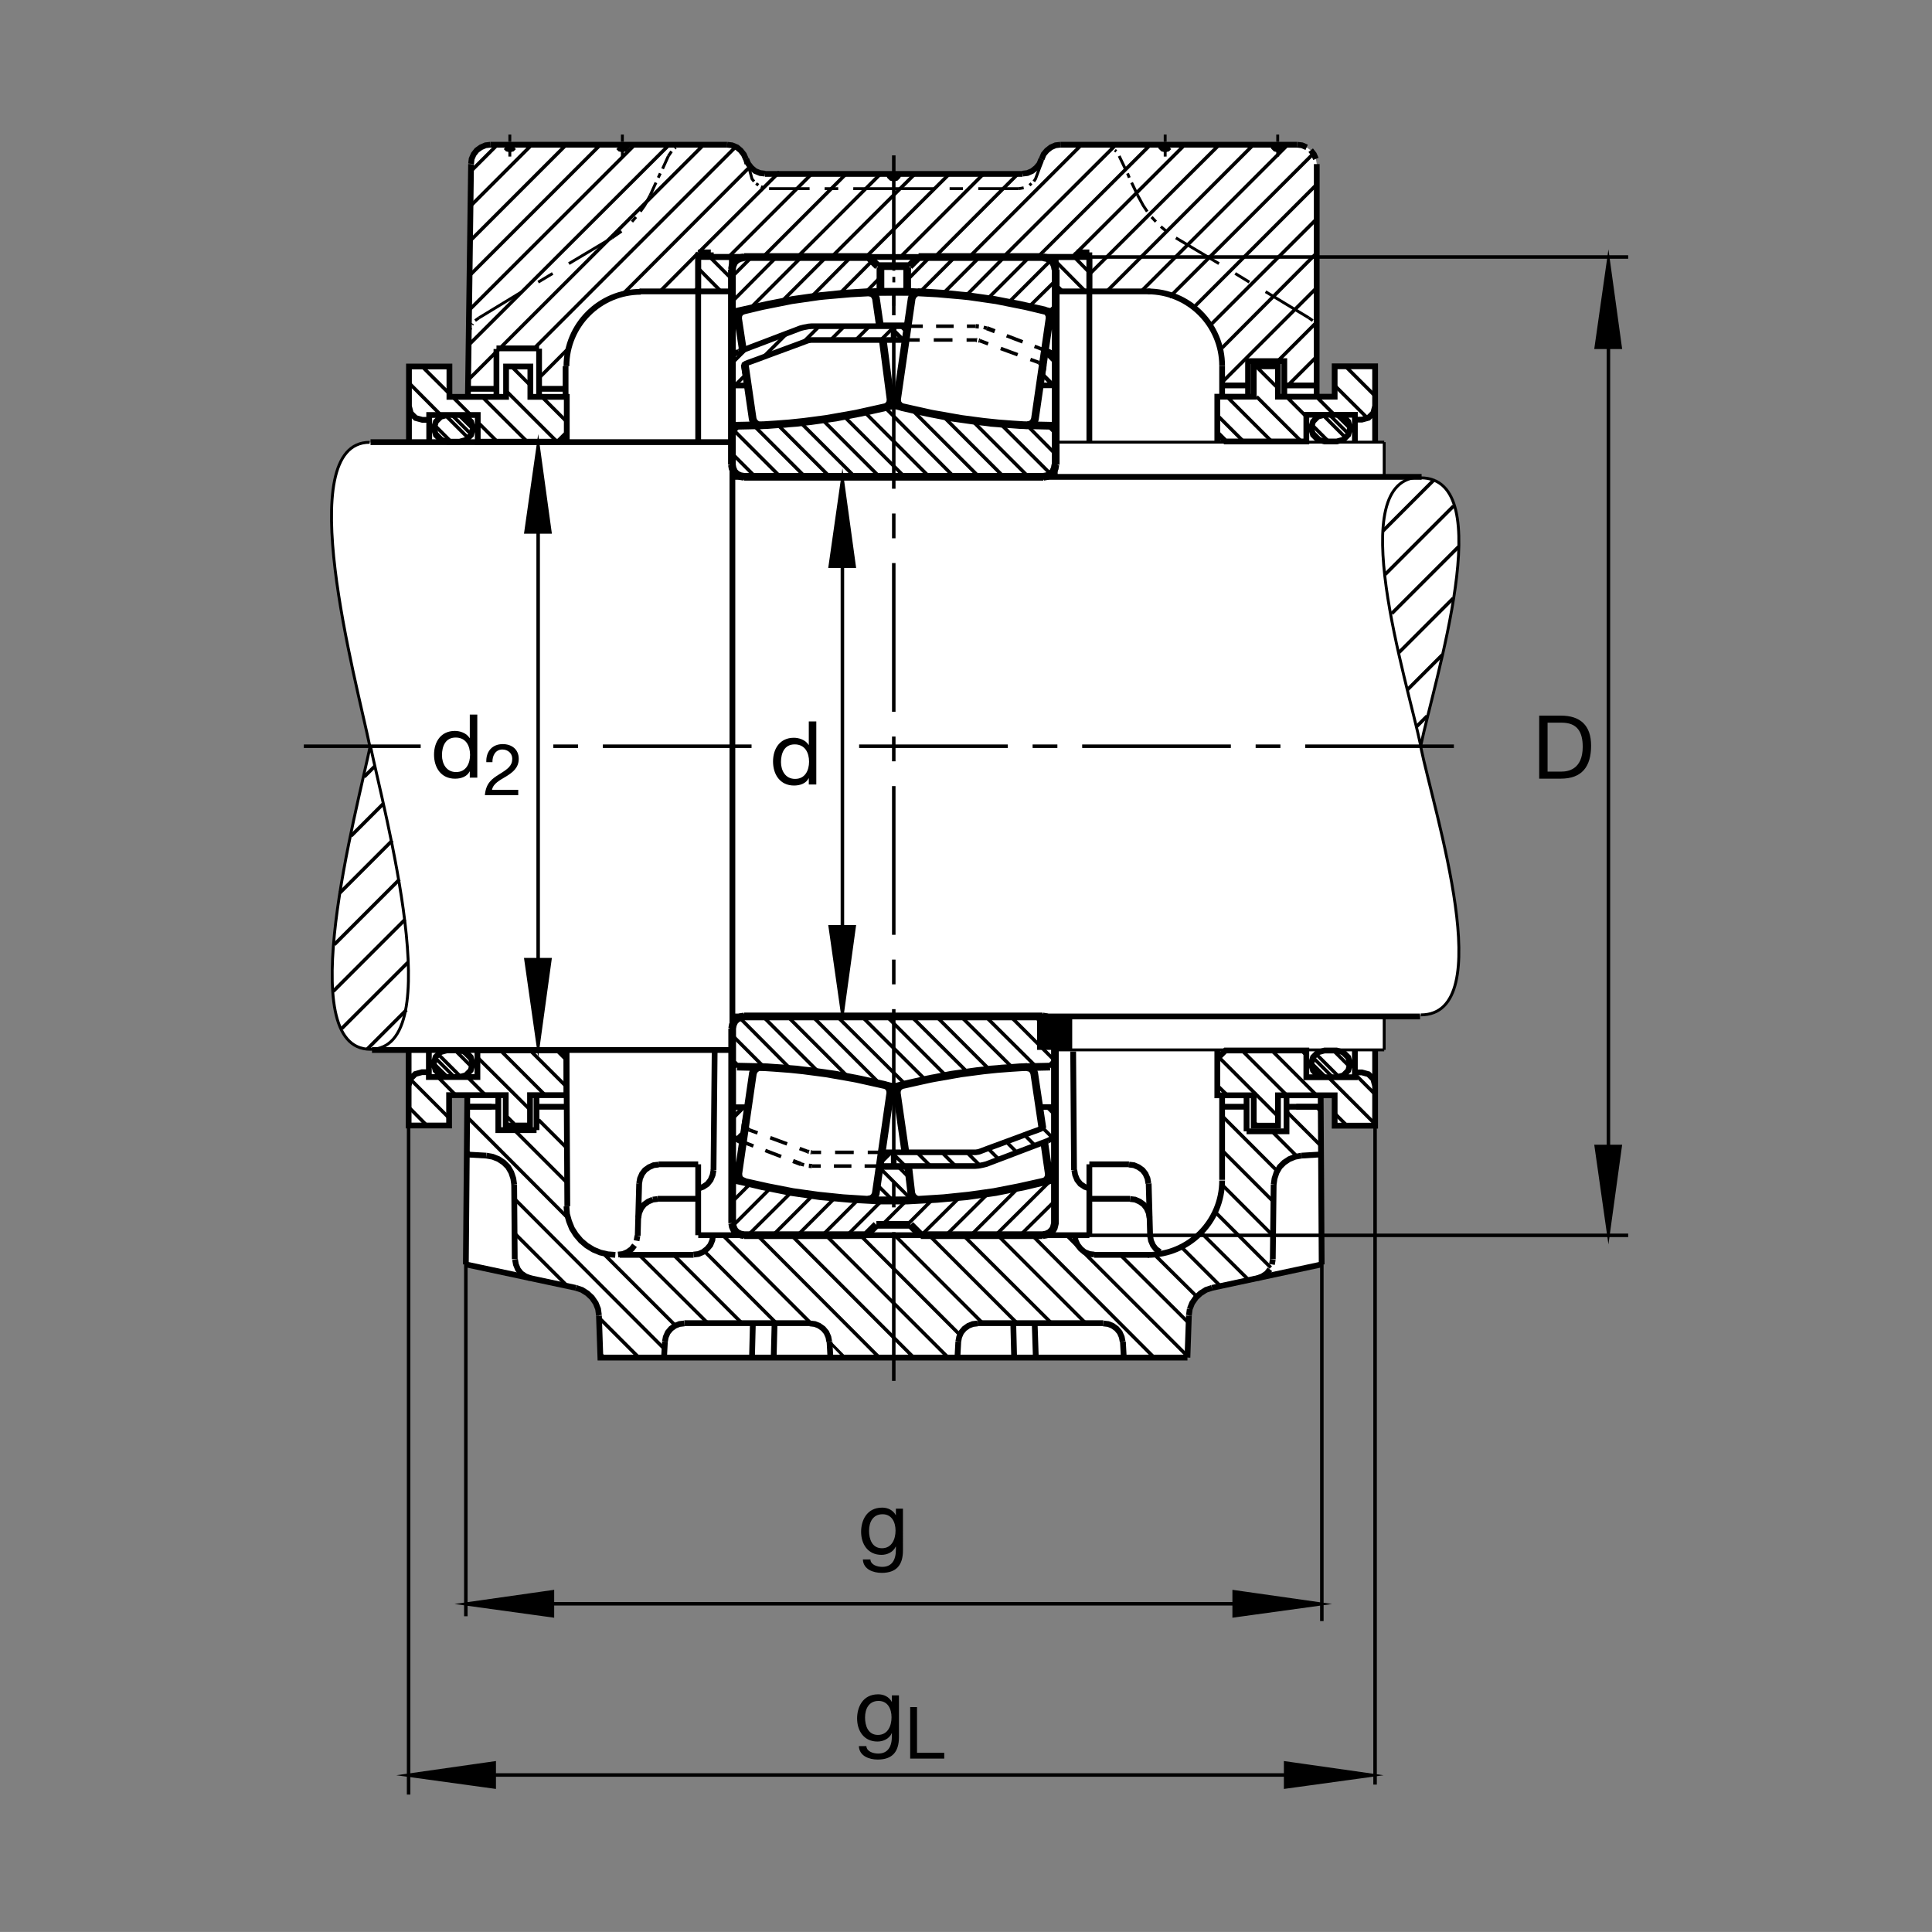 <?xml version="1.0" encoding="utf-8"?>
<!-- Generator: Adobe Illustrator 22.1.0, SVG Export Plug-In . SVG Version: 6.00 Build 0)  -->
<svg version="1.1" id="Ebene_1" xmlns="http://www.w3.org/2000/svg" xmlns:xlink="http://www.w3.org/1999/xlink" x="0px" y="0px"
	 viewBox="0 0 779.612 779.585" style="enable-background:new 0 0 779.612 779.585;" xml:space="preserve">
<rect x="0" y="0" width="779.612" height="779.585" fill="#808080" stroke="none"/>
<style type="text/css">
	.st0{fill:none;}
	.st1{fill:#FFFFFF;}
	.st2{fill:none;stroke:#000000;stroke-width:2.33;stroke-miterlimit:10.433;}
	.st3{fill:none;stroke:#000000;stroke-width:1.165;stroke-miterlimit:10;}
	.st4{fill-rule:evenodd;clip-rule:evenodd;stroke:#000000;stroke-width:1.165;stroke-miterlimit:10;}
	.st5{fill:none;stroke:#000000;stroke-width:2.329;stroke-miterlimit:10;}
	.st6{fill-rule:evenodd;clip-rule:evenodd;stroke:#000000;stroke-width:2.329;stroke-miterlimit:10;}
	.st7{fill:none;stroke:#000000;stroke-width:1.417;stroke-miterlimit:10;}
	.st8{fill:none;stroke:#000000;stroke-width:1.165;stroke-miterlimit:10.433;}
	.st9{fill:none;stroke:#000000;stroke-width:14.173;stroke-miterlimit:10;}
	.st10{fill:none;stroke:#000000;stroke-width:1.417;stroke-miterlimit:10.433;stroke-dasharray:60,10,10,10;}
	.st11{fill:none;stroke:#000000;stroke-width:1.417;stroke-miterlimit:3.864;}
	.st12{stroke:#000000;stroke-width:1.165;stroke-miterlimit:10;}
	.st13{fill:none;stroke:#000000;stroke-width:3.107;stroke-miterlimit:10;}
	.st14{fill:none;stroke:#000000;stroke-width:2.268;stroke-miterlimit:3.864;}
	.st15{fill:none;stroke:#000000;stroke-width:1.7;stroke-miterlimit:10;}
	.st16{fill:none;stroke:#000000;stroke-width:1.701;stroke-miterlimit:10;stroke-dasharray:60,10,10,10;}
	.st17{fill:none;stroke:#000000;stroke-width:1.701;stroke-miterlimit:10;}
</style>
<polygon class="st0" points="0,0 779.612,0 779.612,779.585 0,779.585 0,0 "/>
<g>
	<path class="st1" d="M149.446,300.893c-5.422,26.333-31.753,122.578,0,122.578l15.508,0.332l0.064,30.332l16.264,0.01
		l-0.061-12.168l7.351-0.039l-0.583,68.34l44.365,9.462l2.454,0.811l2.216,1.406l1.868,1.748l1.518,2.217l0.932,2.334l0.352,2.686
		l0.584,16.933h236.894l0.576-16.933l0.352-2.686l0.938-2.334l1.513-2.217l1.875-1.748l2.217-1.406l2.451-0.811l44.248-9.462
		l-0.224-68.31l5.361-0.069l0.02,12.481h16.377l-0.117-30.683l3.799-0.098V409.76l14.755-0.137c31.758,0,5.42-81.816,0-108.15
		v-1.037c5.42-26.333,32.1-107.954,0.342-107.954h-14.707h-0.391v-14.009l-3.672-0.047l0.009-30.661l-16.347,0.113L538.528,160
		l-7.246,0.122l0.078-93.848l-0.351-2.102l-0.821-1.868l-1.279-1.633l-1.64-1.169l-1.866-0.818l-1.983-0.232h-95.507l-1.983,0.232
		l-1.865,0.818l-1.641,1.284l-1.28,1.518l-0.82,1.985l-0.938,1.985l-1.279,1.519l-1.631,1.284l-1.875,0.816l-1.982,0.234
		l-51.956,0.117l-51.953-0.117l-1.984-0.234l-1.985-0.816l-1.518-1.284l-1.284-1.636l-0.816-1.868l-0.935-1.867l-1.284-1.636
		l-1.518-1.284l-1.985-0.818l-1.985-0.232h-95.503l-1.985,0.232l-1.867,0.818l-1.636,1.169l-1.284,1.633l-0.818,1.868l-0.232,2.102
		l-1.353,93.909l-7.4-0.012l-0.129-12.278l-16.165-0.09l-0.059,30.545l-15.815,0.198
		C117.417,178.545,144.024,274.56,149.446,300.893L149.446,300.893z"/>
	<path class="st2" d="M228.574,147.766c0-16.579,13.44-30.017,30.017-30.017"/>
	<path class="st3" d="M205.73,60.378v2.803 M205.73,59.211v-0.935 M205.73,57.226v-2.92 M246.944,95.989l-17.398,10.39
		 M223.008,110.349l-5.837,3.501 M210.632,117.705l-17.278,10.508 M251.145,63.181v-2.803 M251.145,59.211v-0.935 M251.145,57.226
		v-2.92 M266.44,69.953l-0.818,1.75 M264.69,73.689l-2.336,5.137 M267.373,68.083l2.337-5.136 M310.339,76.14h16.346 M332.757,76.14
		h5.486 M344.314,76.14h16.345 M451.614,62.947l2.451,5.136 M454.993,69.953l0.703,1.75 M456.634,73.689l2.451,5.137
		 M474.495,95.989l17.392,10.39 M498.43,110.349l5.723,3.501 M510.686,117.705l17.393,10.508 M470.179,63.181v-2.803
		 M470.179,59.211v-0.935 M470.179,57.226v-2.92 M515.589,63.181v-2.803 M515.589,59.211v-0.935 M515.589,57.226v-2.92
		 M411.096,76.14h-16.346 M388.562,76.14h-5.368 M377.004,76.14h-16.345"/>
	<polygon class="st4" points="246.944,95.989 250.796,93.303 246.944,95.989 	"/>
	<path class="st3" d="M255,89.451l1.634-1.868 M258.384,85.364l1.753-2.451l2.217-4.087"/>
	<polygon class="st4" points="269.71,62.947 270.994,61.079 269.71,62.947 	"/>
	<polygon class="st4" points="272.278,59.912 272.627,59.56 272.278,59.912 	"/>
	<polygon class="st4" points="274.146,58.977 274.729,58.628 274.146,58.977 	"/>
	<path class="st3" d="M301.729,65.862l1.724,6.309l0.816,1.052 M305.085,74.038l0.935,0.701"/>
	<polygon class="st4" points="307.07,75.322 308.237,75.791 307.07,75.322 	"/>
	<polygon class="st4" points="411.096,76.14 413.079,75.791 411.096,76.14 	"/>
	<path class="st3" d="M415.413,74.739l0.82-0.701 M417.171,73.222l0.693-1.052l2.735-7.361"/>
	<polygon class="st4" points="444.485,58.393 446.702,58.628 444.485,58.393 	"/>
	<polygon class="st4" points="448.225,59.328 448.694,59.56 448.225,59.328 	"/>
	<polygon class="st4" points="449.856,60.613 450.442,61.079 449.856,60.613 	"/>
	<path class="st3" d="M459.085,78.826l2.217,4.087l1.631,2.451 M464.69,87.583l1.748,1.868"/>
	<polygon class="st4" points="468.421,91.436 470.637,93.303 468.421,91.436 	"/>
	<polygon class="st4" points="528.079,128.213 529.719,129.38 528.079,128.213 	"/>
	<polygon class="st4" points="530.647,130.664 530.881,131.013 530.647,130.664 	"/>
	<polygon class="st4" points="531.467,132.298 531.702,132.883 531.467,132.298 	"/>
	<polygon class="st4" points="193.354,128.213 191.719,129.38 193.354,128.213 	"/>
	<polygon class="st4" points="190.786,130.664 190.552,131.013 190.786,130.664 	"/>
	<polygon class="st4" points="189.969,132.298 189.734,132.883 189.969,132.298 	"/>
	<path class="st3" d="M334.741,541.509l6.186,6.309 M243.906,547.818l-1.633-1.748"/>
	<path class="st5" d="M187.984,510.219l0.583-68.3 M188.567,446.596h9.807 M201.084,442.036v13.995h15.423 M216.49,456.03v-14.131
		 M228.574,424.233l0.349,62.52 M207.48,478.003l0.234,30.117 M187.984,510.219l44.365,9.463 M241.689,530.884l0.583,16.934h118.386
		 M335.09,547.818l-0.349-6.426 M326.802,533.921H276.13 M279.869,506.372h-29.776 M257.334,498.667l0.583-21.133 M265.391,483.725
		h16.345 M287.922,472.163l0.467-48.457 M265.74,469.829h15.996 M281.736,469.829v28.604 M281.76,498.432h157.822 M439.582,498.432
		v-28.604 M503.02,456.518h16.124v-14.522 M523.06,446.596h9.814 M525.169,466.323l7.773-0.469 M513.957,478.003l-0.352,30.117
		 M533.332,510.219l-44.248,9.463 M479.749,530.884l-0.586,16.934 M479.163,547.818H360.659 M386.345,547.818l0.349-6.426
		 M394.519,533.921h50.669 M441.565,506.372h22.109 M464.104,498.667l-0.585-21.133 M456.047,483.725h-16.465 M433.401,472.163
		l-0.352-47.871 M455.579,469.829h-15.996 M408.879,533.921l0.352,13.897 M417.981,547.818l-0.459-13.897 M453.128,541.391
		l0.351,6.426 M312.559,533.921l-0.352,13.897 M303.452,547.818l0.349-13.897 M268.309,541.391l-0.35,6.426 M196.272,466.323
		l-8.288-0.469 M281.736,178.415v-76.56 M286.829,103.694h73.831 M360.659,70.186h-51.953 M301.116,64.231v0.117 M293.411,58.393
		h-95.503 M190.085,66.216l-1.27,93.623 M281.736,117.588h-23.674 M301.582,66.098l-0.466-1.868 M360.659,70.186h51.951
		 M420.325,64.231v0.117 M427.913,58.393h95.498 M531.35,66.216l-0.049,93.855 M439.582,178.415v-76.56 M434.495,103.694h-73.836
		 M439.582,117.588h24.62 M265.74,469.947l-1.985,0.234l-1.868,0.811l-1.633,1.172l-1.169,1.514l-0.816,1.875l-0.352,1.982"/>
	<polygon class="st6" points="257.217,498.667 256.868,500.649 257.217,498.667 	"/>
	<path class="st5" d="M256.05,502.514l-1.167,1.524l-1.635,1.162l-1.868,0.82l-1.985,0.234 M276.13,534.038l-1.985,0.234
		l-1.751,0.703l-1.633,1.162l-1.286,1.523l-0.818,1.865l-0.349,1.865 M279.869,506.255l1.984-0.234l1.868-0.82l1.633-1.279
		l1.285-1.523l0.818-1.983l0.234-1.982 M281.736,479.634l1.985-0.704l1.751-1.162l1.284-1.641l0.818-1.983l0.349-1.982
		 M265.391,483.833l-1.987,0.234 M263.404,484.067l-1.865,0.82l-1.636,1.172l-1.167,1.514l-0.818,1.865l-0.349,1.992
		 M214.019,515.825l-1.985-0.811l-1.75-1.172l-1.285-1.631l-0.818-1.993l-0.349-1.982 M207.48,478.003l-0.349-2.451l-0.818-2.452
		l-1.284-2.227l-1.753-1.748l-2.099-1.397l-2.337-0.937l-2.569-0.469 M326.802,534.038l1.985,0.234l1.751,0.703l1.635,1.162
		l1.284,1.523l0.815,1.865l0.352,1.865 M386.694,541.391l0.352-1.865l0.815-1.865l1.286-1.523l1.634-1.162l1.753-0.703l1.984-0.234
		 M433.743,498.432l0.234,1.982l0.82,1.866l1.28,1.641l1.523,1.279l1.982,0.82l1.983,0.234 M463.87,491.43l-0.351-1.992
		l-0.821-1.865l-1.162-1.514l-1.641-1.172l-1.865-0.82l-1.983-0.234 M463.401,477.534l-0.352-1.982l-0.811-1.875l-1.172-1.514
		l-1.631-1.172l-1.875-0.811l-1.982-0.234 M439.7,479.634l-1.982-0.704l-1.748-1.162l-1.289-1.641l-0.82-1.983l-0.351-1.982
		 M464.104,498.667l0.352,1.982l0.81,1.865l1.172,1.524l1.631,1.162 M489.084,519.682l-2.451,0.81l-2.217,1.406l-1.865,1.748
		l-1.523,2.217l-0.927,2.344 M480.1,528.208l-0.352,2.568 M453.01,541.391l-0.352-1.865l-0.82-1.865l-1.279-1.523l-1.631-1.162
		l-1.758-0.703l-1.983-0.234 M507.415,515.825l1.992-0.811l1.748-1.172l1.28-1.631 M513.255,510.219l0.351-1.982 M513.957,478.003
		l0.352-2.451l0.81-2.452l1.289-2.227l1.748-1.748l2.099-1.397l2.334-0.937l2.578-0.469 M241.689,530.776l-0.352-2.568l-0.933-2.344
		l-1.518-2.217l-1.868-1.748l-2.219-1.406l-2.451-0.81 M308.706,70.068l-1.987-0.232l-1.983-0.818l-1.518-1.284l-1.284-1.636
		l-0.818-1.868 M300.999,64.231l-0.818-1.867l-1.285-1.633l-1.516-1.284l-1.985-0.818l-1.984-0.235 M253.015,58.393l-0.234,0.935
		l-0.701,0.701l-0.936,0.232l-0.932-0.232l-0.701-0.701 M207.598,58.393l-0.234,0.935 M207.364,59.328l-0.701,0.701l-0.933,0.232
		l-0.935-0.232l-0.701-0.701 M358.792,70.186l0.232,0.935l0.703,0.701l0.932,0.232l0.935-0.232l0.701-0.701 M362.527,70.186
		l-0.232,0.935l-0.701,0.701 M360.659,72.053l-0.932-0.232l-0.703-0.701 M412.61,70.068l1.992-0.232l1.865-0.818l1.631-1.284
		l1.289-1.518l0.82-1.985 M420.325,64.231l0.811-1.985l1.289-1.516l1.631-1.284l1.865-0.818l1.992-0.235 M468.304,58.393
		l0.234,0.935l0.703,0.701l0.938,0.232l0.927-0.232l0.703-0.701 M513.724,58.393l0.234,0.935l0.694,0.701l0.938,0.232l0.938-0.232
		l0.703-0.701 M523.411,58.393l1.983,0.235l1.875,0.818 M528.899,60.613l1.289,1.633l0.811,1.868 M197.908,58.393l-1.985,0.235
		l-1.867,0.818l-1.636,1.167l-1.284,1.633l-0.818,1.868l-0.232,1.984"/>
	<line class="st7" x1="426.086" y1="192.202" x2="426.086" y2="178.225"/>
	<path class="st5" d="M248.306,506.372l-3.037-0.234l-3.035-0.703l-2.8-1.162l-2.686-1.641l-2.336-1.983l-1.985-2.334l-1.633-2.569
		l-1.17-2.92l-0.815-2.92l-0.234-3.154 M189.268,446.596h11.77 M216.507,446.596h12.068 M493.137,155.532h10.488 M573.655,192.427
		h-278.32 M519.456,446.596h12.598 M281.736,117.588h13.521 M295.32,117.588v-13.894 M308.354,103.694h-26.618 M286.829,103.694
		v-1.839 M434.495,101.855h5.087 M439.582,103.694v13.894 M439.582,117.588H425.96 M434.495,103.694v-1.839 M426.009,117.588
		v-13.894 M439.582,103.694h-26.621 M281.736,103.694v13.894 M281.736,101.855h5.093"/>
	<line class="st3" x1="558.557" y1="178.415" x2="425.647" y2="178.415"/>
	<path class="st5" d="M295.542,178.415v245.32 M573.03,410.171H295.647 M295.335,423.706h-145.23 M295.335,178.415H149.521"/>
	<line class="st3" x1="558.557" y1="178.415" x2="558.557" y2="192.427"/>
	<path class="st5" d="M217.535,160.19v-19.485 M200.327,160.19v-19.363 M189.061,156.894h11.279 M217.535,140.576h-17.195"/>
	<line class="st2" x1="228.232" y1="147.766" x2="228.232" y2="160.036"/>
	<line class="st3" x1="515.042" y1="455.542" x2="514.974" y2="455.61"/>
	<line class="st2" x1="493.157" y1="147.61" x2="493.157" y2="160.071"/>
	<path class="st8" d="M573.304,192.551c-31.748,0-5.42,82.097,0,108.43 M573.304,192.827c31.757,0,5.429,81.822,0,108.155
		 M149.165,178.486c-31.752,0-5.422,96.015,0,122.351 M149.439,423.413c-31.753,0-5.42-96.242,0-122.576 M149.439,423.413
		c31.755,0,5.422-96.242,0-122.576"/>
	<line class="st5" x1="217.295" y1="156.894" x2="228.574" y2="156.894"/>
	<path class="st2" d="M493.157,147.61c0-16.579-13.438-30.017-30.02-30.017"/>
	<path class="st5" d="M531.448,155.532h-13.203 M518.245,160.071v-14.346h-14.62v14.251"/>
	<path class="st3" d="M558.557,423.657h-132.91 M558.557,423.657v-14.013"/>
	<line class="st5" x1="532.932" y1="442.094" x2="533.332" y2="510.219"/>
	<path class="st2" d="M493.157,476.098v-34.102 M493.157,476.372c0,16.582-13.438,30.02-30.02,30.02"/>
	<path class="st5" d="M493.304,446.596h9.716 M503.02,442.358v14.16"/>
	<line class="st9" x1="425.579" y1="423.657" x2="425.579" y2="409.643"/>
	<path class="st8" d="M573.304,409.536c31.757,0,5.429-81.814,0-108.149"/>
	<path class="st10" d="M169.759,301.123h-47.161 M586.682,301.123H346.585 M360.659,557.212V62.695 M303.269,301.123h-80.434"/>
	<path class="st11" d="M189.268,152.964l94.685-94.57 M296.914,59.211l-81.294,81.294 M314.519,69.392l-32.59,32.473
		 M280.217,117.588l1.518-1.636 M293.995,103.694l33.508-33.508 M341.396,70.186l-33.51,33.508 M321.78,103.694l33.509-33.508
		 M369.182,70.186l-33.626,33.508 M349.451,103.694l33.625-33.508 M396.853,70.186l-33.508,33.508 M377.239,103.694l33.506-33.508
		 M436.429,58.393l-45.296,45.301 M404.905,103.694l45.42-45.301 M464.221,58.393l-45.42,45.301 M432.757,103.633l45.352-45.239
		 M492.004,58.393l-52.422,52.305 M446.594,117.588l59.19-59.194 M519.68,58.393l-59.463,59.458 M471.907,119.939l58.164-58.042
		 M531.35,74.389l-49.346,49.349 M488.382,131.255l43.086-43.088 M531.584,101.826l-38.427,38.54 M493.157,154.26l38.662-38.658
		 M531.214,130.105l-15.625,15.62 M519.456,155.749l11.768-11.765 M270.061,58.393l-80.676,80.559 M189.502,124.944l66.665-66.551
		 M242.273,58.393l-52.539,52.539 M189.852,97.041l38.645-38.648 M214.602,58.393L189.969,83.03 M190.085,69.019l10.622-10.625
		 M290.957,117.588l-9.221-9.341 M286.406,103.694l8.85,8.852 M266.563,117.348l15.178-15.296 M217.417,152.6l11.988-12.016
		 M251.155,118.833l51.479-51.565 M491.565,167.917l9.883,9.883 M495.257,160.242l18.33,18.33 M507.082,160.071l18.408,18.408
		 M519.084,160.071l7.813,7.813 M531.302,160.205l7.549,7.549 M538.479,155.459l13.096,13.018 M507.132,148.117l7.812,7.81
		 M554.788,159.668l-11.641-11.646 M428.792,117.588l-2.832-2.832 M426.086,105.537L438,117.568 M439.563,109.912l-6.103-6.218
		 M177.871,167.441l-12.847-12.93 M200.918,178.486l-7.59-7.59 M190.222,167.707l-19.89-19.807 M212.989,178.474l-18.408-18.327
		 M225.088,178.569l-20.874-20.871 M228.709,170.188l-10.042-10.041 M214.014,155.493l-7.595-7.592 M185.107,167.453l5.552,5.472
		 M182.005,178.232l-6.858-6.861 M179.636,167.453l9.309,9.309 M190.088,175.21l-7.757-7.757 M175.146,173.891l3.999,4.001
		 M561.624,247.568l26.895-26.9 M558.957,231.787l27.598-27.598 M558.04,214.262l20.332-20.337 M575.872,288.943l-4.161,4.163
		 M582.034,264.223l-14.004,14.002 M586.438,241.369l-21.914,21.917 M161.191,354.868l-26.294,26.294 M163.452,371.054
		l-28.975,28.97 M164.597,388.354l-26.687,26.68 M146.941,313.489l4.163-4.163 M141.675,337.319l13.11-13.11 M137.178,360.263
		l21.116-21.113 M148.164,423.354l15.823-15.82 M183.581,441.587l-6.855-6.933 M214.014,447.934l-21.07-20.986 M219.807,441.733
		l-17.701-17.705 M228.574,438.491l-14.612-14.609 M188.567,450.796l40.591,40.703 M207.48,483.608l60.596,60.703 M272.51,534.858
		l-28.486-28.486 M257.917,506.372l27.671,27.549 M257.801,547.818l-16.111-16.114 M228.962,518.979l-21.365-21.367
		 M228.972,477.427l-21.252-21.25 M217.364,451.919l11.423,11.425 M271.811,506.372l27.554,27.549 M313.259,533.921l-28.957-28.955
		 M291.66,498.432l35.491,35.488 M354.822,547.818l-49.27-49.385 M319.329,498.432l49.387,49.385 M382.607,547.818l-49.384-49.385
		 M347.117,498.432l40.278,40.273 M396.501,533.921l-35.491-35.488 M374.902,498.432l35.491,35.488 M424.29,533.921l-35.61-35.488
		 M402.574,498.432l35.495,35.488 M452.073,506.372l27.559,27.431 M482.903,523.178l-16.934-16.806 M476.429,502.934l16.045,16.045
		 M503.919,516.529l-19.522-19.405 M490.5,489.223l22.286,22.285 M513.724,498.667L493.157,478.1 M513.841,484.887l-20.684-20.673
		 M493.176,450.327l22.178,22.187 M523.294,466.557l-10.039-10.039 M519.456,448.833l13.535,13.526 M479.163,547.232l-48.799-48.799
		 M416.467,498.432l49.267,49.385 M554.895,441.587l-8.281-8.291 M554.895,453.589l-18.71-18.711 M543.547,454.243l-4.98-4.98
		 M531.302,441.997l-18.408-18.408 M519.299,441.997l-18.33-18.33 M515.706,450.493l-24.492-24.502 M195.899,441.909l-6.814-6.816
		 M172.251,454.165l-7.212-7.295 M181.023,450.942l-15.222-15.224 M180.566,434.614l-5.551-5.469 M183.669,423.833l6.858,6.865
		 M186.035,434.614l-9.307-9.307 M175.586,426.861l7.757,7.754 M190.527,428.178l-4.001-4.004 M207.424,453.432l-3.635-3.633
		 M188.45,464.575l1.402,1.397 M532.874,448.344l-1.758-1.748 M534.993,434.692l-5.557-5.469 M538.099,423.911l6.855,6.855
		 M540.461,434.692l-9.307-9.307 M530.013,426.928l7.754,7.764 M544.954,428.247l-4.004-3.994 M507.541,454.243l-1.63-1.552
		 M495.296,441.997l-4.082-4.004 M526.897,425.581l-1.933-1.924 M539.221,167.38l5.557,5.469 M536.116,178.156l-6.855-6.857
		 M533.753,167.38l9.307,9.307 M544.202,175.136l-7.754-7.756 M529.26,173.818l4.004,4.001"/>
	<path class="st5" d="M185.437,167.453l2.693,0.735l1.961,1.961l0.735,2.695l-0.735,2.693l-1.961,1.96l-2.693,0.735h-4.9
		l-2.695-0.735l-1.958-1.96l-0.735-2.693l0.735-2.695l1.958-1.961l2.695-0.735H185.437L185.437,167.453z M228.709,174.966
		l-3.267,3.267h-32.658v-10.779h-19.595v1.961h-2.776l-2.695-0.735l-1.958-1.96l-0.735-2.798 M165.024,178.486V147.9h16.328v12.246
		h22.861V147.9h9.8v12.246h14.695v18.164 M173.196,178.52v-8.899 M534.485,167.38l-2.695,0.734l-1.953,1.958l-0.742,2.695
		l0.742,2.695l1.953,1.958l2.695,0.734h4.903l2.695-0.734l1.954-1.958l0.742-2.695l-0.742-2.695l-1.954-1.958l-2.695-0.734H534.485
		L534.485,167.38z M546.731,178.447v-8.902 M491.214,174.89l3.271,3.266h32.656V167.38h19.589v1.96h2.784l2.695-0.737l1.953-1.958
		l0.732-2.798 M554.895,178.413v-30.589h-16.328v12.247h-22.861v-12.247h-9.795v12.247h-14.697v18.167 M534.485,434.692
		l-2.695-0.742l-1.953-1.953l-0.742-2.695l0.742-2.696l1.953-1.963l2.695-0.733h4.903l2.695,0.733l1.954,1.963l0.742,2.696
		l-0.742,2.695l-1.954,1.953l-2.695,0.742H534.485L534.485,434.692z M491.214,427.182l3.271-3.272h32.656v10.781h19.589v-1.963
		h2.784l2.695,0.733l1.953,1.963l0.732,2.802 M554.895,423.657v30.586h-16.328v-12.246h-22.861v12.246h-9.795v-12.246h-14.697
		v-18.164 M546.731,423.618v8.906 M185.3,434.614l2.696-0.732l1.96-1.963l0.732-2.695l-0.732-2.695l-1.96-1.963l-2.696-0.733h-4.897
		l-2.696,0.733l-1.96,1.963l-0.732,2.695l0.732,2.695l1.96,1.963l2.696,0.732H185.3L185.3,434.614z M173.061,423.55v8.897
		 M228.574,427.104l-3.266-3.271h-32.659v10.781h-19.595v-1.963h-2.776l-2.696,0.733l-1.958,1.962l-0.734,2.803 M164.891,423.579
		v30.586h16.328v-12.246h22.861v12.246h9.797v-12.246h14.697v-18.164 M165.024,178.232v-14.312"/>
	<path class="st7" d="M542.981,716.255H175.498 M187.979,509.468v142.734 M518.685,647.163H187.852 M533.401,506.548v147.598"/>
	<polygon class="st12" points="497.889,652.124 533.323,647.241 497.889,642.202 497.889,652.124 	"/>
	<polygon class="st12" points="223.044,642.202 223.044,652.124 187.612,647.241 223.044,642.202 	"/>
	<g>
		<g>
			<path d="M364.367,625.644c0,5.986-2.743,9.05-8.551,9.05c-3.456,0-7.446-1.39-7.625-5.416h3.029
				c0.142,2.209,2.779,2.993,4.774,2.993c3.955,0,5.523-2.85,5.523-6.983v-1.211h-0.071c-0.998,2.245-3.42,3.349-5.736,3.349
				c-5.487,0-8.23-4.311-8.23-9.335c0-4.347,2.138-9.727,8.515-9.727c2.316,0,4.382,1.033,5.487,3.064h-0.036h0.071v-2.636h2.85
				V625.644z M361.375,617.628c0-3.242-1.425-6.592-5.238-6.592c-3.883,0-5.451,3.171-5.451,6.698c0,3.314,1.211,7.019,5.202,7.019
				S361.375,621.084,361.375,617.628z"/>
		</g>
	</g>
	<path class="st7" d="M164.883,452.309v271.846 M554.875,454.292v265.84"/>
	<polygon class="st12" points="518.66,721.216 554.094,716.343 518.66,711.294 518.66,721.216 	"/>
	<polygon class="st12" points="199.549,711.294 199.549,721.216 164.117,716.343 199.549,711.294 	"/>
	<line class="st7" x1="217.159" y1="200.647" x2="217.159" y2="404.487"/>
	<polygon class="st12" points="222.031,214.783 217.161,179.35 212.112,214.783 222.031,214.783 	"/>
	<polygon class="st12" points="212.112,387.124 222.031,387.124 217.161,422.553 212.112,387.124 	"/>
	<line class="st7" x1="339.932" y1="214.463" x2="339.932" y2="393.51"/>
	<polygon class="st12" points="344.805,228.596 339.934,193.164 334.885,228.596 344.805,228.596 	"/>
	<polygon class="st12" points="334.885,373.843 344.805,373.843 339.934,409.272 334.885,373.843 	"/>
	<g>
		<g>
			<path d="M329.398,316.555h-3.028v-2.494h-0.072c-0.998,2.031-3.349,2.922-5.879,2.922c-5.665,0-8.48-4.49-8.48-9.691
				c0-5.202,2.779-9.584,8.408-9.584c1.888,0,4.596,0.713,5.95,2.886h0.072v-9.477h3.028V316.555z M320.847,314.31
				c4.062,0,5.629-3.491,5.629-6.948c0-3.634-1.639-6.983-5.807-6.983c-4.133,0-5.523,3.527-5.523,7.126
				C315.146,310.961,316.928,314.31,320.847,314.31z"/>
		</g>
	</g>
	<line class="st7" x1="649.036" y1="111.416" x2="649.036" y2="494.135"/>
	<polygon class="st12" points="653.914,140.259 649.036,104.826 643.992,140.259 653.914,140.259 	"/>
	<polygon class="st12" points="643.992,462.505 653.914,462.505 649.036,497.934 643.992,462.505 	"/>
	<g>
		<g>
			<path d="M621.102,288.77h8.729c7.839,0,12.221,3.919,12.221,12.114c0,8.516-3.741,13.325-12.221,13.325h-8.729V288.77z
				 M624.487,311.359h5.629c2.316,0,8.551-0.641,8.551-10.012c0-6.057-2.245-9.727-8.48-9.727h-5.701V311.359z"/>
		</g>
	</g>
	<path class="st7" d="M657.014,103.706H439.124 M657.014,498.491H439.065"/>
	<g>
		<g>
			<path d="M192.601,313.794h-3.029V311.3h-0.071c-0.998,2.031-3.349,2.922-5.879,2.922c-5.665,0-8.48-4.489-8.48-9.691
				s2.779-9.584,8.409-9.584c1.888,0,4.596,0.713,5.95,2.886h0.071v-9.478h3.029V313.794z M184.05,311.549
				c4.062,0,5.629-3.491,5.629-6.948c0-3.634-1.639-6.983-5.808-6.983c-4.133,0-5.522,3.527-5.522,7.126
				C178.349,308.2,180.131,311.549,184.05,311.549z"/>
		</g>
	</g>
	<g>
		<g>
			<path d="M196.245,307.563c-0.204-4.186,2.267-7.296,6.627-7.296c3.604,0,6.453,2.093,6.453,5.93c0,3.634-2.442,5.465-5,7.063
				c-2.587,1.57-5.29,2.878-5.784,5.436h10.581v2.18h-13.459c0.407-4.883,2.878-6.628,5.785-8.43
				c3.488-2.151,5.261-3.43,5.261-6.279c0-2.238-1.802-3.721-3.982-3.721c-2.878,0-4.099,2.645-4.011,5.116H196.245z"/>
		</g>
	</g>
	<g>
		<g>
			<path d="M362.751,700.976c0,5.986-2.744,9.05-8.551,9.05c-3.456,0-7.447-1.39-7.625-5.416h3.028
				c0.142,2.209,2.779,2.993,4.775,2.993c3.955,0,5.522-2.85,5.522-6.983v-1.211h-0.071c-0.998,2.245-3.42,3.349-5.736,3.349
				c-5.487,0-8.23-4.311-8.23-9.335c0-4.347,2.138-9.727,8.516-9.727c2.316,0,4.382,1.033,5.487,3.064h-0.036h0.071v-2.636h2.85
				V700.976z M359.758,692.96c0-3.242-1.425-6.592-5.237-6.592c-3.884,0-5.451,3.171-5.451,6.698c0,3.314,1.211,7.019,5.202,7.019
				S359.758,696.416,359.758,692.96z"/>
		</g>
	</g>
	<g>
		<g>
			<path d="M367.28,688.875h2.761v18.429h10.988v2.325H367.28V688.875z"/>
		</g>
	</g>
	<path class="st3" d="M360.676,111.719v2.231 M360.676,116.572v6.821 M360.676,109.229v-6.824"/>
	<path class="st13" d="M355.286,107.915v9.97 M370.679,103.716l-3.674,3.674 M354.214,107.417l-3.698-3.701 M350.581,103.716
		h-50.381 M300.201,103.847l-1.443,0.264l-1.443,0.654l-1.049,1.05l-0.657,1.443l-0.261,1.442 M421.019,192.397l1.445-0.261
		l1.445-0.657l1.045-1.05l0.664-1.442l0.254-1.443 M300.201,192.397l-1.443-0.261l-1.443-0.657l-1.049-1.05l-0.657-1.442
		l-0.261-1.443 M300.201,192.397h120.818 M355.037,117.754h5.639h5.642 M355.037,117.754l-11.938,0.657l-11.939,1.048l-11.807,1.706
		l-11.807,2.361l-11.545,2.756 M354.187,107.39h12.847 M366.319,117.754l11.936,0.657l11.939,1.048l11.806,1.706l11.812,2.361
		l11.543,2.756 M421.019,103.716h-50.35 M366.067,107.915v9.97 M425.872,108.701l-0.254-1.442l-0.664-1.443l-1.045-1.05
		l-1.445-0.654l-1.445-0.264 M414.729,171.67l-10.237-0.654l-10.1-1.05l-10.232-1.443l-10.103-1.968l-9.971-2.231l-1.179-0.654
		l-0.789-1.179l-0.132-1.313l5.906-40.801l0.524-1.179l1.047-0.918l0.669-0.289l0.642-0.105l10.234,0.654l10.1,1.05l10.234,1.445
		L411.448,123l9.971,2.231l0.781,0.302l0.645,0.54l0.537,0.994l0.127,0.676l0.01,0.767l-5.909,40.667l-0.527,1.182l-1.044,0.92
		l-1.309,0.261 M426.009,173.769l-1.973-1.967l-12.07-0.262L399.9,170.62l-11.936-1.572l-11.939-2.1l-11.811-2.634l-2.197-0.605
		l-1.23-0.135l-1.169,0.123l-2.483,0.627l-11.807,2.624l-11.939,2.1l-11.936,1.572l-12.07,0.921l-12.068,0.262l-1.967,1.967
		 M299.761,141.186l-1.924-12.676v-0.132l0.132-1.311l0.789-1.182l1.179-0.524l-0.132-0.13l9.97-2.231l10.103-1.965l10.232-1.445
		l10.103-1.05l10.232-0.654l0.132,0.132l1.311,0.262l1.049,0.918l0.525,1.179l1.623,11.228 M356.236,137.258l3.13,23.919
		l-0.132,1.313l-0.789,1.179l-0.505,0.325l-0.673,0.329l-9.971,2.231l-10.1,1.968l-10.232,1.443l-10.102,1.05l-10.232,0.654
		l-0.652-0.146l-0.659-0.244l-1.049-0.92l-0.528-1.182l-3.218-22.18 M426.009,125.757l-0.655,0.524 M295.347,125.757v-17.056
		 M295.347,173.769v-48.012 M296.001,126.281l-0.654-0.524 M295.347,187.544v-13.775 M426.009,173.769v-48.012 M426.009,108.701
		v17.056 M426.009,187.544v-13.775"/>
	<path class="st11" d="M295.347,111.719l8.003-8.003 M313.318,103.716l-17.971,18.105 M302.432,124.707l20.988-20.991
		 M333.389,103.716l-18.232,18.235 M327.224,119.983l16.135-16.267 M349.263,118.017l5.981-6.113 M366.319,112.768l8.918-9.052
		 M385.339,103.716l-14.299,14.301 M380.486,118.54l14.824-14.824 M405.281,103.716l-15.613,15.742 M398.457,120.639l16.927-16.923
		 M424.172,104.897l-17.188,17.185 M415.247,123.789l10.762-10.627 M426.009,123.132l-2.627,2.624 M351.975,105.202l-13.47,13.601
		 M340.471,167.866l24.534,24.531 M374.974,192.397l-26.106-26.106 M357.002,164.324l27.942,28.074 M395.046,192.397l-27.287-27.285
		 M380.484,167.866l24.529,24.531 M414.983,192.397l-22.693-22.695 M403.572,170.884l20.464,20.463 M426.009,183.347l-11.68-11.807
		 M354.902,192.397l-23.089-23.089 M322.894,170.359l22.038,22.038 M334.831,192.397l-21.12-21.118 M304.134,171.67l20.727,20.727
		 M314.891,192.397l-19.021-19.021 M295.344,182.951l9.445,9.446"/>
	<polyline class="st14" points="420.276,146.719 420.872,147.092 421.145,147.627 421.125,148.161 419.759,155.495 425.989,155.495 
		425.989,143.72 424.622,142.705 423.089,141.902 420.676,140.993 	"/>
	<path class="st7" d="M406.224,135.481l6.425,2.461 M417.464,139.763l3.213,1.23 M415.794,145.059l3.408,1.23 M410.647,143.132
		l-6.826-2.515"/>
	<line class="st14" x1="421.682" y1="141.367" x2="420.842" y2="146.977"/>
	<line class="st15" x1="419.202" y1="146.289" x2="420.276" y2="146.719"/>
	<path class="st7" d="M366.639,131.628h5.744 M377.734,131.628h7.09 M390.176,131.628h3.545"/>
	<line class="st16" x1="398.201" y1="132.432" x2="401.414" y2="133.662"/>
	<path class="st7" d="M398.738,138.745l-3.41-1.284 M393.855,137.195h-3.813 M384.355,137.195h-7.559 M371.114,137.195h-5.435"/>
	<line class="st16" x1="393.721" y1="131.628" x2="394.993" y2="131.736"/>
	<line class="st7" x1="396.931" y1="132.112" x2="398.201" y2="132.432"/>
	<path class="st16" d="M393.855,137.195l0.401,0.051 M394.924,137.354l0.403,0.107"/>
	<path class="st14" d="M368.096,118.794l-0.735-0.728l0.027-0.013l-6.738-0.022l-6.98,0.074l-0.508,0.728l1.884,11.953l0.528,0.488
		l10.398,0.003l0.402-0.376l1.749-12.12 M355.029,130.796v0.83 M360.591,131.628v5.54"/>
	<line class="st15" x1="364.852" y1="137.156" x2="365.809" y2="131.67"/>
	<path class="st14" d="M360.625,137.195h4.734 M360.576,131.628h-8.193h-3.545h-5.349h-7.092h-5.349h-3.545l-1.272,0.107
		l-1.939,0.376l-1.272,0.32l-3.21,1.23l-4.815,1.819l-6.421,2.461l-4.817,1.821l-3.211,1.23l-2.407,0.908 M300.296,148.281
		l-0.083-0.701l0.134-0.488l0.6-0.374l1.072-0.43l3.411-1.23l5.151-1.926l6.821-2.515l5.083-1.872l3.41-1.284l0.403-0.107
		l0.669-0.107l0.401-0.051h3.813h5.683h7.559h5.686h3.745h6.836 M366.319,131.628h-5.742 M300.315,148.281l1.287,7.266h-6.338
		v-11.88 M295.264,143.72l1.338-1.015l1.538-0.803"/>
	<line class="st11" x1="301.49" y1="155.317" x2="301.165" y2="155.51"/>
	<path class="st7" d="M335.181,137.192l5.43-5.427 M345.32,137.192l5.43-5.427 M355.459,137.192l5.11-5.11 M324.004,138.232
		l6.467-6.467 M307.956,144.138l9.581-9.58 M295.422,146.535l5.43-5.429 M296.54,155.557l4.15-4.153"/>
	<path class="st17" d="M360.569,133.362l3.913,3.911 M363.765,131.684l1.834,1.836 M421.565,141.904l4.316,4.312 M420.608,151.084
		l4.307,4.311"/>
	<path class="st13" d="M295.454,493.589v-17.002 M423.733,430.688l1.963-1.963 M425.696,428.725v-13.73 M420.725,410.161H300.293
		 M295.454,414.995v13.73 M295.454,428.725l1.962,1.963 M296.109,475.932l-0.654,0.654 M353.643,494.243h1.308 M354.951,494.243
		h11.245 M371.558,498.423h49.168 M295.454,428.725v47.861 M295.454,493.589l0.261,1.435l0.655,1.436l1.047,1.054l1.435,0.655
		 M298.852,498.169l1.441,0.254 M349.46,498.423l4.183-4.18 M425.042,475.932l0.654,0.654 M425.696,428.725v47.861 M295.454,414.995
		l0.261-1.436l0.655-1.435l1.047-1.045l1.435-0.654l1.441-0.264 M425.559,414.995l-0.254-1.436l-0.654-1.435l-1.045-1.045
		l-1.445-0.654l-1.435-0.264 M367.373,494.243l4.185,4.18 M349.46,498.423h-49.167 M366.197,494.243h1.176 M296.109,475.932
		l11.506,2.745l11.77,2.353l11.768,1.699l11.9,1.055l11.899,0.654h5.623h5.622l11.899-0.654l11.9-1.055l11.77-1.699l11.772-2.353
		l11.504-2.745 M364.102,437.866l-2.195,0.605l-1.225,0.137l-1.163-0.127l-2.475-0.625l-11.768-2.617l-11.902-2.09l-11.897-1.562
		l-12.031-0.918l-12.029-0.263 M364.104,437.856l11.77-2.617l11.9-2.09l11.899-1.562l12.029-0.918l12.031-0.263 M306.052,430.678
		l-0.659,0.254l-1.048,0.909l-0.522,1.181l-5.884,40.537v0.127l0.13,1.309l0.783,1.182l1.18,0.517l-0.132,0.137l9.939,2.217
		l10.069,1.963l10.2,1.436l10.069,1.044l10.2,0.654l0.13-0.127l1.309-0.264l1.045-0.918l0.523-1.172l5.887-40.664l-0.132-1.309
		l-0.784-1.182l-0.505-0.322l-0.672-0.332l-9.939-2.217l-10.068-1.962l-10.2-1.446l-10.068-1.045l-10.2-0.655L306.052,430.678
		L306.052,430.678z M420.725,498.423l1.435-0.254l1.445-0.655l1.045-1.054l0.576-0.957l0.273-1.065l0.195-0.849v-17.002
		 M414.534,430.532l-10.284,0.655l-10.07,1.045l-10.198,1.446l-10.07,1.962l-9.937,2.217l-1.177,0.654l-0.786,1.182l-0.13,1.309
		l3.493,24.141 M420.657,455.366l-3.33-22.344l-0.527-1.181l-1.045-0.909l-1.309-0.264 M366.473,470.63l1.294,11.035l0.523,1.172
		l1.047,0.918l0.667,0.283l0.64,0.107l10.2-0.654l10.068-1.044l10.2-1.436l10.073-1.963l9.932-2.217l0.781-0.303l0.645-0.537
		l0.537-0.996l0.127-0.673v-0.762l-1.816-12.558"/>
	<path class="st11" d="M337.82,410.161l27.722,27.588 M373.647,435.923l-25.891-25.762 M357.827,410.161l24.19,24.19
		 M390.647,432.915l-22.883-22.754 M377.832,410.161l21.707,21.709 M408.821,431.079l-21.05-20.918 M397.707,410.161l20.664,20.527
		 M425.696,428.072l-17.92-17.911 M417.717,410.161l7.978,7.978 M302.779,477.632l-7.324,7.324 M295.586,494.76l15.298-15.293
		 M319.385,481.03l-17.522,17.392 M311.929,498.423l16.084-16.084 M336.907,483.384l-15.039,15.039 M331.939,498.423l14.253-14.248
		 M355.867,484.438l-13.992,13.984 M355.999,494.243l9.805-9.805 M366.067,494.243l10.201-10.205 M387.249,483.13l-15.43,15.293
		 M381.758,498.423l16.999-16.865 M410.921,479.331l-19.094,19.092 M401.766,498.423l22.231-22.1 M425.696,484.565l-13.994,13.857
		 M421.907,498.296l3.359-3.242 M342.659,435.005l-24.846-24.844 M307.876,410.161l22.881,22.881 M319.382,431.733l-21.052-21.181
		 M295.452,417.749l13.208,13.203 M298.46,430.688l-3.008-3.008 M327.881,410.161l27.593,27.588 M355.279,471.528l12.563,12.559
		 M354.224,478.364l5.72,5.723 M362.744,471.089l4.353,4.355"/>
	<polyline class="st14" points="301.221,455.512 300.623,455.141 300.357,454.604 300.371,454.077 301.739,446.772 295.538,446.772 
		295.538,458.501 296.892,459.507 298.423,460.307 300.823,461.216 	"/>
	<path class="st7" d="M315.206,466.694l-6.395-2.441 M304.019,462.436l-3.196-1.22 M305.684,457.163l-3.396-1.221 M310.81,459.087
		l6.792,2.5"/>
	<line class="st14" x1="299.524" y1="460.639" x2="300.361" y2="455.053"/>
	<line class="st15" x1="302.288" y1="455.942" x2="301.221" y2="455.512"/>
	<path class="st7" d="M354.619,470.532h-5.723 M343.569,470.532h-7.056 M331.184,470.532h-3.528"/>
	<line class="st16" x1="323.194" y1="469.731" x2="320" y2="468.51"/>
	<path class="st7" d="M322.664,463.452l3.396,1.279 M327.522,464.995h3.797 M336.977,464.995h7.525 M350.164,464.995h5.408"/>
	<line class="st16" x1="327.656" y1="470.532" x2="326.392" y2="470.425"/>
	<line class="st7" x1="324.46" y1="470.053" x2="323.194" y2="469.731"/>
	<path class="st16" d="M327.522,464.995l-0.398-0.059 M326.457,464.839l-0.397-0.108"/>
	<path class="st14" d="M353.167,483.315l0.73,0.723l-0.024,0.01l6.706,0.02l6.948-0.068l0.506-0.723l-1.878-11.905l-0.525-0.488
		h-10.351l-0.398,0.371l-1.741,12.07 M366.172,471.362v-0.82 M360.637,470.532v-5.508"/>
	<line class="st15" x1="356.396" y1="465.034" x2="355.444" y2="470.493"/>
	<path class="st14" d="M360.603,464.995h-4.714 M360.65,470.532h8.157h3.53h5.328h7.058h5.327h3.528l1.264-0.107l1.934-0.371
		l1.265-0.322l3.196-1.221l4.792-1.816l6.397-2.441l4.795-1.816l3.194-1.22l2.392-0.909 M420.667,453.96l0.078,0.694l-0.137,0.488
		l-0.596,0.371l-1.064,0.43l-3.398,1.221l-5.127,1.924l-6.789,2.5l-5.061,1.865l-3.396,1.279l-0.401,0.108l-0.664,0.098l-0.4,0.059
		h-3.796h-5.659h-7.525h-5.661h-3.728h-6.804 M354.934,470.532h5.715 M420.637,453.96l-1.279-7.237h6.318v11.827 M425.676,458.501
		l-1.338,1.006l-1.533,0.801"/>
	<line class="st11" x1="419.475" y1="446.948" x2="419.797" y2="446.762"/>
	<path class="st7" d="M398.486,463.247l4.507,4.502 M406.194,460.864l4.111,4.111 M413.43,458.003l4.19,4.189 M389.939,464.79
		l5.605,5.605 M380.164,465.112l5.207,5.205 M370.034,465.073l5.402,5.41"/>
	<path class="st17" d="M355.65,468.813l3.894-3.896 M297.205,459.692l2.788-2.783 M295.64,451.167l4.292-4.297"/>
	<path class="st7" d="M360.771,465.981l4.492,4.502 M420.882,455.268l4.189,4.189 M422.454,446.655l3.223,3.223"/>
</g>
<g>
</g>
<g>
</g>
<g>
</g>
<g>
</g>
<g>
</g>
<g>
</g>
<g>
</g>
<g>
</g>
<g>
</g>
<g>
</g>
<g>
</g>
<g>
</g>
</svg>

